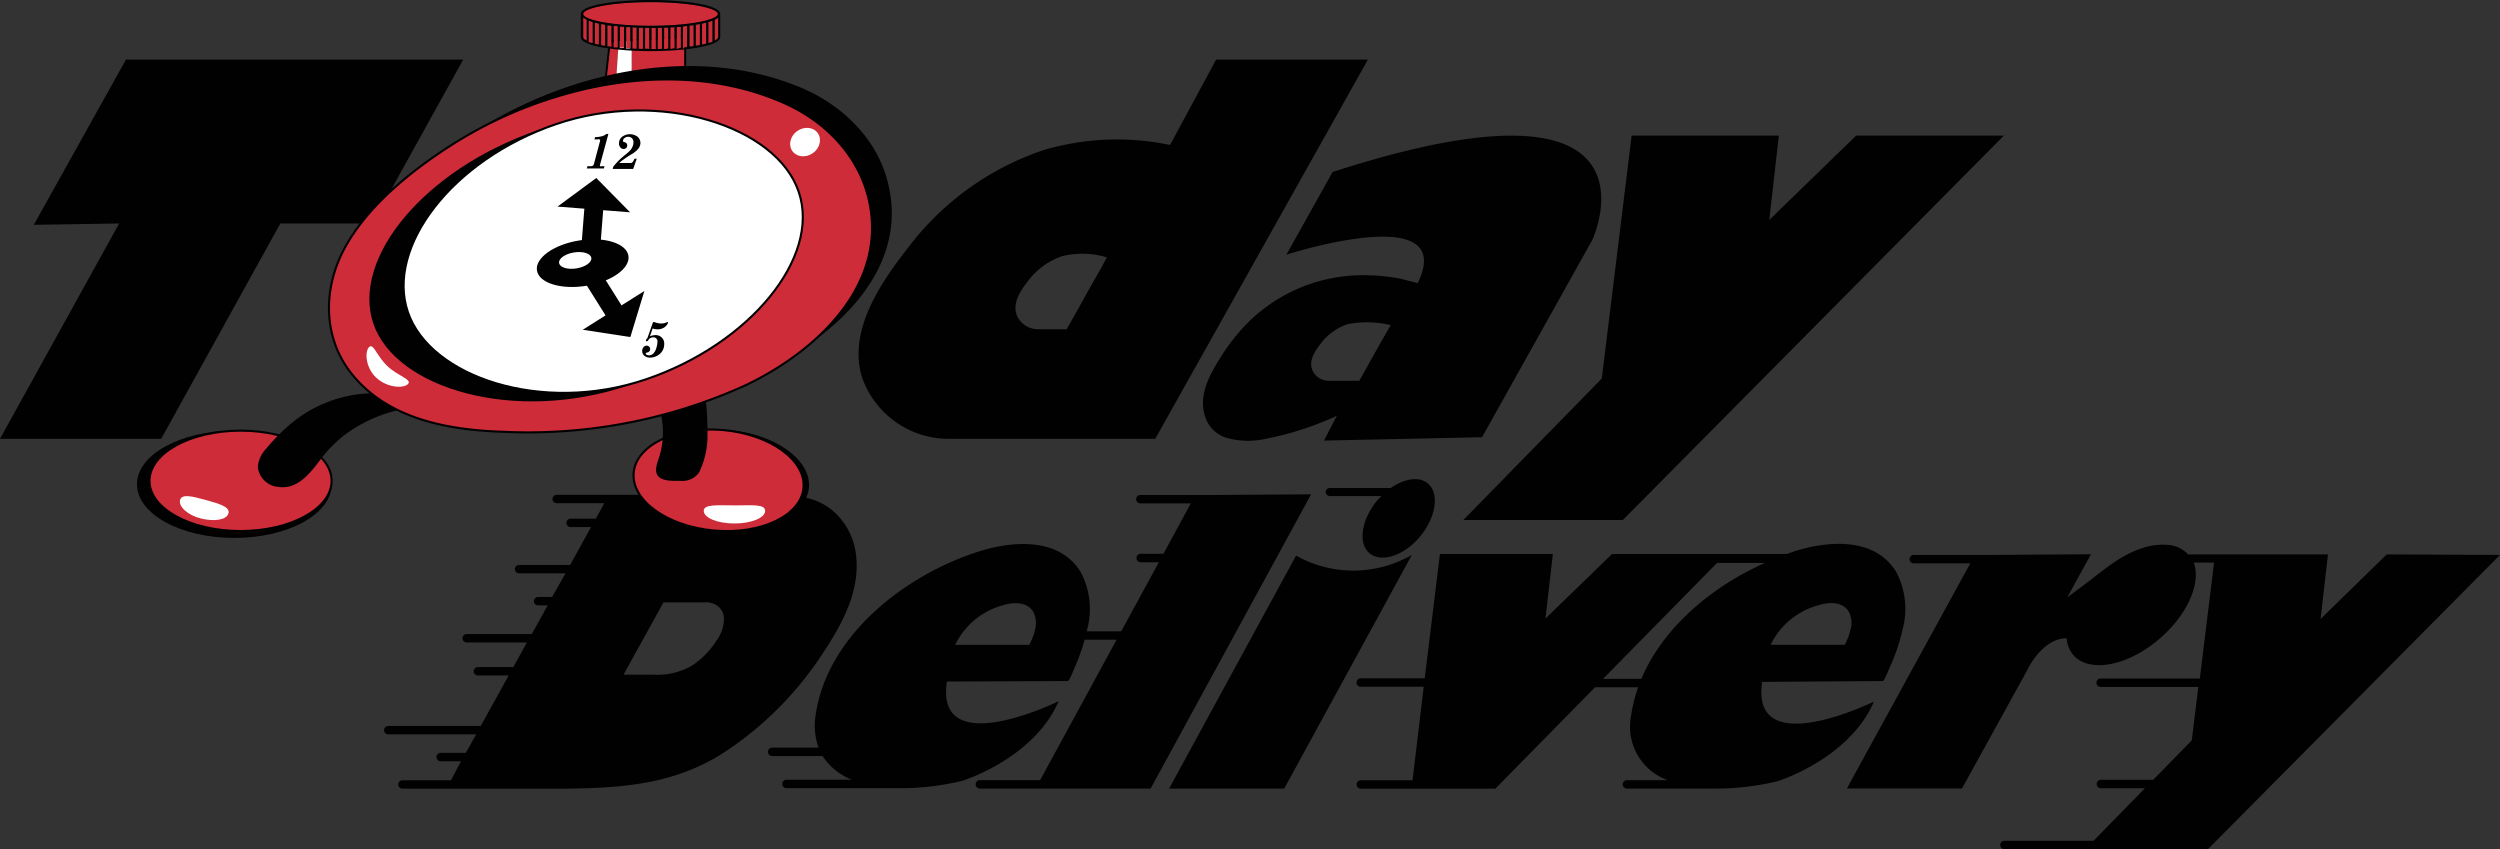 <svg xmlns="http://www.w3.org/2000/svg" viewBox="0 0 297.34 100.99"><rect x="0" y="0" width="297.34" height="100.99" fill="#333333" stroke="none"/><defs><style>.cls-1{fill:#010101;}.cls-2{fill:none;}.cls-3,.cls-5,.cls-6{fill:#ce2c39;}.cls-4,.cls-7{fill:#fff;}.cls-5,.cls-6,.cls-7{stroke:#010101;}.cls-5{stroke-miterlimit:10;stroke-width:0.25px;}.cls-6,.cls-7{stroke-miterlimit:10;stroke-width:0.25px;}</style></defs><g id="Layer_2" data-name="Layer 2"><g id="Layer_1-2" data-name="Layer 1"><polygon class="cls-1" points="4.02 26.74 14.98 7.09 55.09 7.09 44.29 26.58 33.34 26.58 19.17 52.19 0 52.19 14.17 26.58 4.02 26.74"></polygon><path class="cls-1" d="M144.64,7.09l-5.48,10.15a30.84,30.84,0,0,0-14.94.58,33.52,33.52,0,0,0-16.29,11.74c-3.26,4.15-7.11,9.87-5.39,15.36a10.92,10.92,0,0,0,10,7.27H137.4l25.29-45.1ZM130,33.56c-.67,1.2-1.34,2.4-2,3.6l-1.14,2h-3.45a2.76,2.76,0,0,1-2.35-1.4,1.78,1.78,0,0,1-.18-.43c-.43-1.38.54-2.82,1.36-3.87a8.48,8.48,0,0,1,4.11-3,10.11,10.11,0,0,1,5.29.15C131.11,31.65,130.57,32.6,130,33.56Z"></path><polygon class="cls-1" points="194.06 16.13 211.57 16.13 210.43 26.16 220.76 16.13 238.33 16.13 193.01 61.85 174.04 61.85 190.51 45.02 194.06 16.13"></polygon><path class="cls-1" d="M158.49,20.46,153,30.29s20.46-6.6,15.62,3.38l-2-.51a22.83,22.83,0,0,0-5.09-.42A19.39,19.39,0,0,0,147.82,39a24.36,24.36,0,0,0-2.77,3.69c-1.25,2-2.46,4.27-1.77,6.7a3.91,3.91,0,0,0,2.4,2.62,9.3,9.3,0,0,0,4.8.19A36.61,36.61,0,0,0,159,49.45l-1.53,2.95L176.27,52,189.4,28.51S199.25,7.25,158.49,20.46Zm5.64,20.43-1.57,2.81-.89,1.59H158a2.14,2.14,0,0,1-1.83-1.09,1.43,1.43,0,0,1-.14-.34c-.34-1.08.42-2.2,1.06-3a6.62,6.62,0,0,1,3.2-2.31,12.11,12.11,0,0,1,5.12.12Z"></path><path class="cls-1" d="M158.21,59h6.09c-.16.16-.32.32-.48.5-1.92,2.31-2.34,5.14-.92,6.31s4.12.26,6-2,2.34-5.14.92-6.31c-1-.87-2.79-.59-4.41.54h-7.24a.5.5,0,0,0-.5.5A.51.51,0,0,0,158.21,59Z"></path><path class="cls-1" d="M97.94,77.58c2.28-3.45,4.42-7.4,3.86-11.69A8.1,8.1,0,0,0,100.22,62c-2.14-2.82-5-3.15-8.28-3.15H66.21a.5.5,0,0,0,0,1h5.66l-1,1.84h-3a.5.5,0,0,0,0,1H70.3l-2.49,4.5H61.74a.5.5,0,1,0,0,1h5.52L65.67,71H64a.5.5,0,1,0,0,1h1.14l-1.89,3.41H55.51a.5.5,0,0,0,0,1h7.16l-1.62,2.93H56.84a.5.5,0,0,0,0,1H60.5l-3.32,6h-11a.5.5,0,0,0,0,1H56.63l-1.22,2.2h-3a.5.5,0,0,0,0,1h2.42L53.64,92.8H47.87a.5.5,0,1,0,0,1h5.21c4.71,0,9.42,0,14.13,0,6.62-.07,12.74-.48,18.54-4.07A40.57,40.57,0,0,0,97.94,77.58ZM85.18,76.24a9.77,9.77,0,0,1-3,3,8.36,8.36,0,0,1-4.55,1H74.16l4.75-8.59h4.8a2.26,2.26,0,0,1,2,.77,2.08,2.08,0,0,1,.39,1A4.41,4.41,0,0,1,85.18,76.24Z"></path><path class="cls-1" d="M283.87,65.94,276,73.62l.88-7.68H260.25A3.7,3.7,0,0,0,258,64.82a7.57,7.57,0,0,0-3.23.38c-2.69.86-4.73,2.75-6.95,4.4l-1.95,1.45,2.82-5.13L236.9,66h-9.29a.5.5,0,0,0,0,1h6.73L219.66,93.78h13.69L241,79.91s1.78-4,4.8-4a3.38,3.38,0,0,0,.8,2c1.91,2.19,6.53,1.3,10.32-2,3.3-2.87,4.88-6.61,4-9h2.41l-1.69,13.79H249.84a.5.5,0,0,0,0,1h11.62l-.78,6.36-4.59,4.69h-6.22a.5.5,0,0,0,0,1h5.24L249,100h-10.6a.5.5,0,0,0,0,1H262.6l34.74-35Z"></path><path class="cls-1" d="M144.53,58.87h-8.9a.5.5,0,0,0,0,1h6l-3.26,6h-2.7a.5.5,0,0,0,0,1h2.16l-4.48,8.22h-4.09s0,0,0-.07a9.36,9.36,0,0,0-.74-7c-2.55-4.12-8-3.7-12-2.46C107.82,68.28,98.35,75.5,97,85.1a7.74,7.74,0,0,0,.36,3.82H91.84a.5.5,0,0,0,0,1h6l0,0a7.34,7.34,0,0,0,3.48,2.82H93.54a.5.5,0,0,0,0,1h13.12a31.28,31.28,0,0,0,7.81-.88s8.5-2.63,11.44-9.46c0,0-14.74,7.25-13.29-2.34L127,81c.2,0,.8-1.59.88-1.75A23.91,23.91,0,0,0,129,76.09h3.8l-9.09,16.7h-7.17a.5.5,0,0,0,0,1h20.31l19.09-35Zm-21.42,16a6.64,6.64,0,0,1-.44,1.3s-.21.53-.27.53l-4.37,0H113.6A8.91,8.91,0,0,1,119.22,72c1.23-.38,2.88-.5,3.66.75A2.88,2.88,0,0,1,123.11,74.86Z"></path><path class="cls-1" d="M154.15,66.08l-15.1,27.71h13.69L167.92,66A13.91,13.91,0,0,1,154.15,66.08Z"></path><path class="cls-1" d="M222.88,83.44s-14.74,7.25-13.29-2.34L223.93,81c.2,0,.8-1.59.88-1.75A21.59,21.59,0,0,0,226.25,75a9.36,9.36,0,0,0-.74-7c-2.55-4.12-8-3.7-12-2.46l-1,.35H191.73l-7.92,7.68.88-7.68H171.26l-1.81,14.79h-7.61a.5.5,0,0,0,0,1h7.49L168,92.8h-6.15a.5.5,0,0,0,0,1h16l11.86-12.06h5.13A17.2,17.2,0,0,0,194,85.1a6.75,6.75,0,0,0,4.35,7.69H193.5a.5.5,0,0,0,0,1h10.12a31.28,31.28,0,0,0,7.81-.88S219.94,90.27,222.88,83.44Zm-3-10.7a2.84,2.84,0,0,1,.22,2.12,6.64,6.64,0,0,1-.44,1.3s-.21.53-.27.53l-4.37,0h-4.43A8.91,8.91,0,0,1,216.21,72C217.45,71.61,219.1,71.48,219.88,72.74Zm-29.22,8,13.56-13.79h5.7c-6.16,2.73-12.09,7.58-14.7,13.79Z"></path><path class="cls-1" d="M72.53,4.81h-.1l-.5,4.49h9.68V4.22Zm8.84,4.25H72.2l.44-4,8.72-.57V9.06Z"></path><polygon class="cls-2" points="73.32 9 73.34 8.62 73.3 9 73.32 9"></polygon><polygon class="cls-3" points="81.37 4.48 75.13 4.89 75.13 5.92 75.13 9 75.13 9.06 81.37 9.06 81.37 4.48"></polygon><polygon class="cls-3" points="73.3 9 73.34 8.62 73.59 4.99 72.65 5.05 72.2 9.06 73.31 9.06 73.32 9 73.3 9"></polygon><polygon class="cls-4" points="75.13 5.92 75.13 4.89 75.13 4.86 73.6 4.86 73.59 4.99 73.34 8.62 73.32 9 73.31 9.06 73.3 9.15 75.13 9.15 75.13 9.06 75.13 9 75.13 5.92"></polygon><path class="cls-3" d="M82.73,2.94V5.45l.5-.09V2.85C83.07,2.89,82.9,2.91,82.73,2.94Z"></path><path class="cls-3" d="M83.48,2.8V5.3l.5-.12V2.68A4.05,4.05,0,0,1,83.48,2.8Z"></path><path class="cls-3" d="M84.23,2.62v2.5a4.15,4.15,0,0,0,.5-.17V2.45A4.86,4.86,0,0,1,84.23,2.62Z"></path><ellipse class="cls-3" cx="77.37" cy="1.66" rx="8.04" ry="1.41"></ellipse><path class="cls-3" d="M82,3.05V5.56l.5-.07V3Z"></path><path class="cls-3" d="M85.41,2.08a1.88,1.88,0,0,1-.43.27V4.84c.28-.14.43-.29.43-.43Z"></path><path class="cls-3" d="M78.23,3.31V5.82h.5V3.3Z"></path><path class="cls-3" d="M77.48,3.32V5.83H78V3.32Z"></path><path class="cls-3" d="M81.23,3.14V5.65l.5-.06V3.08Z"></path><path class="cls-3" d="M79,3.29V5.8l.5,0V3.27Z"></path><path class="cls-3" d="M79.73,3.25V5.76l.5,0V3.22Z"></path><path class="cls-3" d="M80.48,3.2V5.71l.5,0V3.16Z"></path><path class="cls-3" d="M75.23,3.26V5.77l.5,0V3.28Z"></path><path class="cls-3" d="M73.73,3.16V5.67l.5,0V3.2Z"></path><path class="cls-3" d="M74.48,3.22V5.73l.5,0V3.25Z"></path><path class="cls-3" d="M69.76,4.84V2.35a1.76,1.76,0,0,1-.43-.27V4.42C69.33,4.56,69.49,4.7,69.76,4.84Z"></path><path class="cls-3" d="M76.73,3.31V5.82h.5V3.31Z"></path><path class="cls-3" d="M76,3.3V5.81h.5V3.31Z"></path><path class="cls-3" d="M70,2.45V5c.14.06.31.11.5.17V2.62Z"></path><path class="cls-3" d="M70.75,2.69v2.5l.49.12V2.81Z"></path><path class="cls-3" d="M71.5,2.85V5.36l.49.09V2.94Z"></path><path class="cls-3" d="M72.24,3V5.49l.5.07V3.05Z"></path><path class="cls-3" d="M73,3.08V5.59l.49.06V3.13Z"></path><path class="cls-1" d="M77.37,0c-4,0-8.29.58-8.29,1.66V4.42c0,1.08,4.27,1.66,8.29,1.66s8.29-.58,8.29-1.66V1.66C85.66.58,81.39,0,77.37,0Zm.11,5.83V3.32H78V5.83Zm.75,0V3.31h.5V5.81Zm.75,0V3.29l.5,0V5.78Zm.75,0V3.25l.5,0V5.73Zm.75,0V3.2l.5,0V5.67Zm.75-.06V3.14l.5-.05V5.6ZM82,5.56V3.05l.5-.07V5.49Zm.75-.11V2.94l.5-.09V5.36Zm.75-.14V2.81l.5-.12v2.5Zm.75-.19V2.62a4.86,4.86,0,0,0,.5-.17V5A4.15,4.15,0,0,1,84.23,5.12ZM85,4.84V2.35a1.59,1.59,0,0,0,.43-.27V4.42C85.41,4.56,85.26,4.7,85,4.84ZM77.37,3.07c-4.74,0-8-.74-8-1.41s3.3-1.41,8-1.41,8,.74,8,1.41S82.11,3.07,77.37,3.07Zm-8-1a2.3,2.3,0,0,0,.43.27V4.84c-.27-.14-.43-.28-.43-.42ZM70,5V2.45l.5.17v2.5A3.63,3.63,0,0,1,70,5Zm.74.24V2.69l.49.12v2.5Zm.75.17V2.85l.49.09V5.45Zm.74.13V3l.5.07V5.56Zm.75.1V3.08l.49,0V5.64Zm.74.08V3.16l.5,0V5.71Zm.75.06V3.22l.5,0V5.76Zm.75,0V3.26l.5,0V5.79Zm.75,0V3.29h.5V5.81A4.13,4.13,0,0,1,76,5.8Zm.75,0V3.31h.5V5.82Z"></path><ellipse class="cls-1" cx="86.12" cy="57.1" rx="6" ry="10.14" transform="translate(21.61 137.83) rotate(-84.92)"></ellipse><ellipse class="cls-5" cx="85.48" cy="57.13" rx="6" ry="10.14" transform="translate(20.99 137.21) rotate(-84.92)"></ellipse><path class="cls-4" d="M91,60.76c0,.83-1.63,1.5-3.65,1.5s-3.65-.67-3.65-1.5,1.74-.65,3.75-.65S91,59.93,91,60.76Z"></path><path class="cls-1" d="M78.09,47.88a2.78,2.78,0,0,1,.33.67,9.86,9.86,0,0,1-.08,6,5.53,5.53,0,0,0-.3,1.11c-.18,1.61,1.65,1.55,2.85,1.53a2.45,2.45,0,0,0,2.26-1,10.12,10.12,0,0,0,1-4.25c0-.4,0-4.76-.44-4.72A37.18,37.18,0,0,0,78.09,47.88Z"></path><ellipse class="cls-1" cx="27.87" cy="57.6" rx="11.58" ry="6.38"></ellipse><ellipse class="cls-6" cx="28.61" cy="57.19" rx="10.83" ry="5.97"></ellipse><path class="cls-4" d="M27.17,61.06c-.21.78-1.68,1-3.26.61s-2.7-1.42-2.49-2.2,1.47-.43,3.06,0S27.39,60.29,27.17,61.06Z"></path><path class="cls-1" d="M45,46.78c-.17-.12-.75,0-.94,0a14.83,14.83,0,0,0-2.48.28,15.6,15.6,0,0,0-5.48,2.22,17.67,17.67,0,0,0-2.8,2.3,21.21,21.21,0,0,0-1.64,1.78,3.6,3.6,0,0,0-1,2.17,2.67,2.67,0,0,0,2.43,2.38c2.29.35,3.78-1.61,5-3.22a15.39,15.39,0,0,1,2.68-2.79,17.14,17.14,0,0,1,7-3.21S45,46.78,45,46.78Z"></path><path class="cls-1" d="M68.74,9.93c8.77-2.73,18.4-3,26.77.6,4.89,2.13,9,6.21,10.17,11.52C108,32.11,99.39,39.93,91.22,43.83a61.86,61.86,0,0,1-28.48,5.51c-6.21-.19-13.11-1.39-17.46-6.26-3.85-4.32-4-10.35-1.3-15.3s7.72-9,12.47-12.11A50.48,50.48,0,0,1,68.74,9.93Z"></path><path class="cls-6" d="M66,11.56c8.87-2.76,18.6-3.07,27.06.61,5,2.15,9.07,6.27,10.28,11.63,2.3,10.16-6.35,18.05-14.62,22a62.54,62.54,0,0,1-28.79,5.56C53.66,51.16,46.68,50,42.28,45c-3.89-4.36-4-10.45-1.31-15.45s7.8-9.13,12.6-12.22A50.87,50.87,0,0,1,66,11.56Z"></path><path class="cls-1" d="M95,22.83c2.64,7.79-6.79,18.42-20.24,23s-27.72.44-30.36-7.35,6.14-18.41,19.59-23S92.39,15,95,22.83Z"></path><path class="cls-7" d="M95,22.83c2.64,7.79-5.83,18.1-18.18,22.29s-25.67-.26-28.31-8S53.77,19,66.12,14.77,92.39,15,95,22.83Z"></path><ellipse class="cls-4" cx="95.75" cy="16.9" rx="1.85" ry="1.61" transform="translate(7.63 57.99) rotate(-35.01)"></ellipse><path class="cls-4" d="M46.06,43.53c1.28,1.21,3,1.6,2.46,2.15s-2.5.44-3.78-.77-1.37-3.08-.85-3.62S44.78,42.31,46.06,43.53Z"></path><ellipse class="cls-1" cx="69.3" cy="31.3" rx="5.51" ry="2.73" transform="translate(-4.11 11.48) rotate(-9.2)"></ellipse><ellipse class="cls-4" cx="68.41" cy="30.98" rx="1.94" ry="0.96" transform="translate(-4.07 11.33) rotate(-9.2)"></ellipse><polygon class="cls-1" points="74.94 25.25 70.92 21.17 66.31 24.57 69.5 24.82 69.17 29.03 71.41 29.21 71.74 25 74.94 25.25"></polygon><polygon class="cls-1" points="69.31 39.22 74.97 40.09 76.64 34.61 73.92 36.32 71.68 32.75 69.78 33.94 72.02 37.51 69.31 39.22"></polygon><path class="cls-1" d="M72.12,15.93h.24l-1,3.68a.13.13,0,0,0,0,.06.12.12,0,0,0,0,.1.45.45,0,0,0,.23,0h.3l-.07.27H69.79l.08-.27h.42a.34.34,0,0,0,.35-.27l.73-2.74a.13.13,0,0,0,0-.06.14.14,0,0,0-.06-.12.41.41,0,0,0-.22,0h-.39l.07-.27a3.33,3.33,0,0,0,.83-.11A1.31,1.31,0,0,0,72.12,15.93Z"></path><path class="cls-1" d="M73.66,19.39H75c.18,0,.33-.17.46-.51h.27l-.42,1.21H72.87l.07-.27c.24-.29.45-.53.64-.72s.47-.44.84-.74a5.46,5.46,0,0,0,.5-.44,1.57,1.57,0,0,0,.31-.48,1.34,1.34,0,0,0,.11-.51.65.65,0,0,0-.17-.48.61.61,0,0,0-.44-.18.68.68,0,0,0-.45.15.41.41,0,0,0-.18.32.1.1,0,0,0,0,.09.42.42,0,0,0,.15.07.56.56,0,0,1,.27.15.39.39,0,0,1,.08.25.41.41,0,0,1-.42.42.5.5,0,0,1-.4-.19.73.73,0,0,1-.16-.5,1,1,0,0,1,.37-.76,1.54,1.54,0,0,1,1.85,0,1,1,0,0,1,.33.73,1.15,1.15,0,0,1-.26.7,3.13,3.13,0,0,1-.84.67,11.48,11.48,0,0,0-1,.67A2.18,2.18,0,0,0,73.66,19.39Z"></path><path class="cls-1" d="M77.62,39.07,77.3,40a1.62,1.62,0,0,1,.61-.14A1,1,0,0,1,79,40.91a1.58,1.58,0,0,1-.21.81,1.55,1.55,0,0,1-.61.58,1.71,1.71,0,0,1-.84.23,1,1,0,0,1-.7-.22.71.71,0,0,1-.26-.56.65.65,0,0,1,.16-.46.49.49,0,0,1,.37-.18.41.41,0,0,1,.3.12.38.38,0,0,1,.12.28.39.39,0,0,1-.1.27.51.51,0,0,1-.29.16c-.09,0-.14.05-.14.1a.17.17,0,0,0,.1.14.53.53,0,0,0,.31.08.74.74,0,0,0,.49-.21,1.46,1.46,0,0,0,.36-.66,2.8,2.8,0,0,0,.14-.77.48.48,0,0,0-.5-.5.69.69,0,0,0-.34.09.47.47,0,0,0-.22.19q-.09.18-.21.18a.12.12,0,0,1-.1,0,.18.18,0,0,1,0-.09.33.33,0,0,1,.16-.25l.64-1.82c0-.07.06-.11.1-.11l.12,0a2,2,0,0,0,.82.16,1.35,1.35,0,0,0,.67-.16.24.24,0,0,1,.11,0l0,0a.08.08,0,0,1,0,.05.72.72,0,0,1-.17.33,1.17,1.17,0,0,1-.46.35,1.39,1.39,0,0,1-.61.13A2.08,2.08,0,0,1,77.62,39.07Z"></path></g></g></svg>